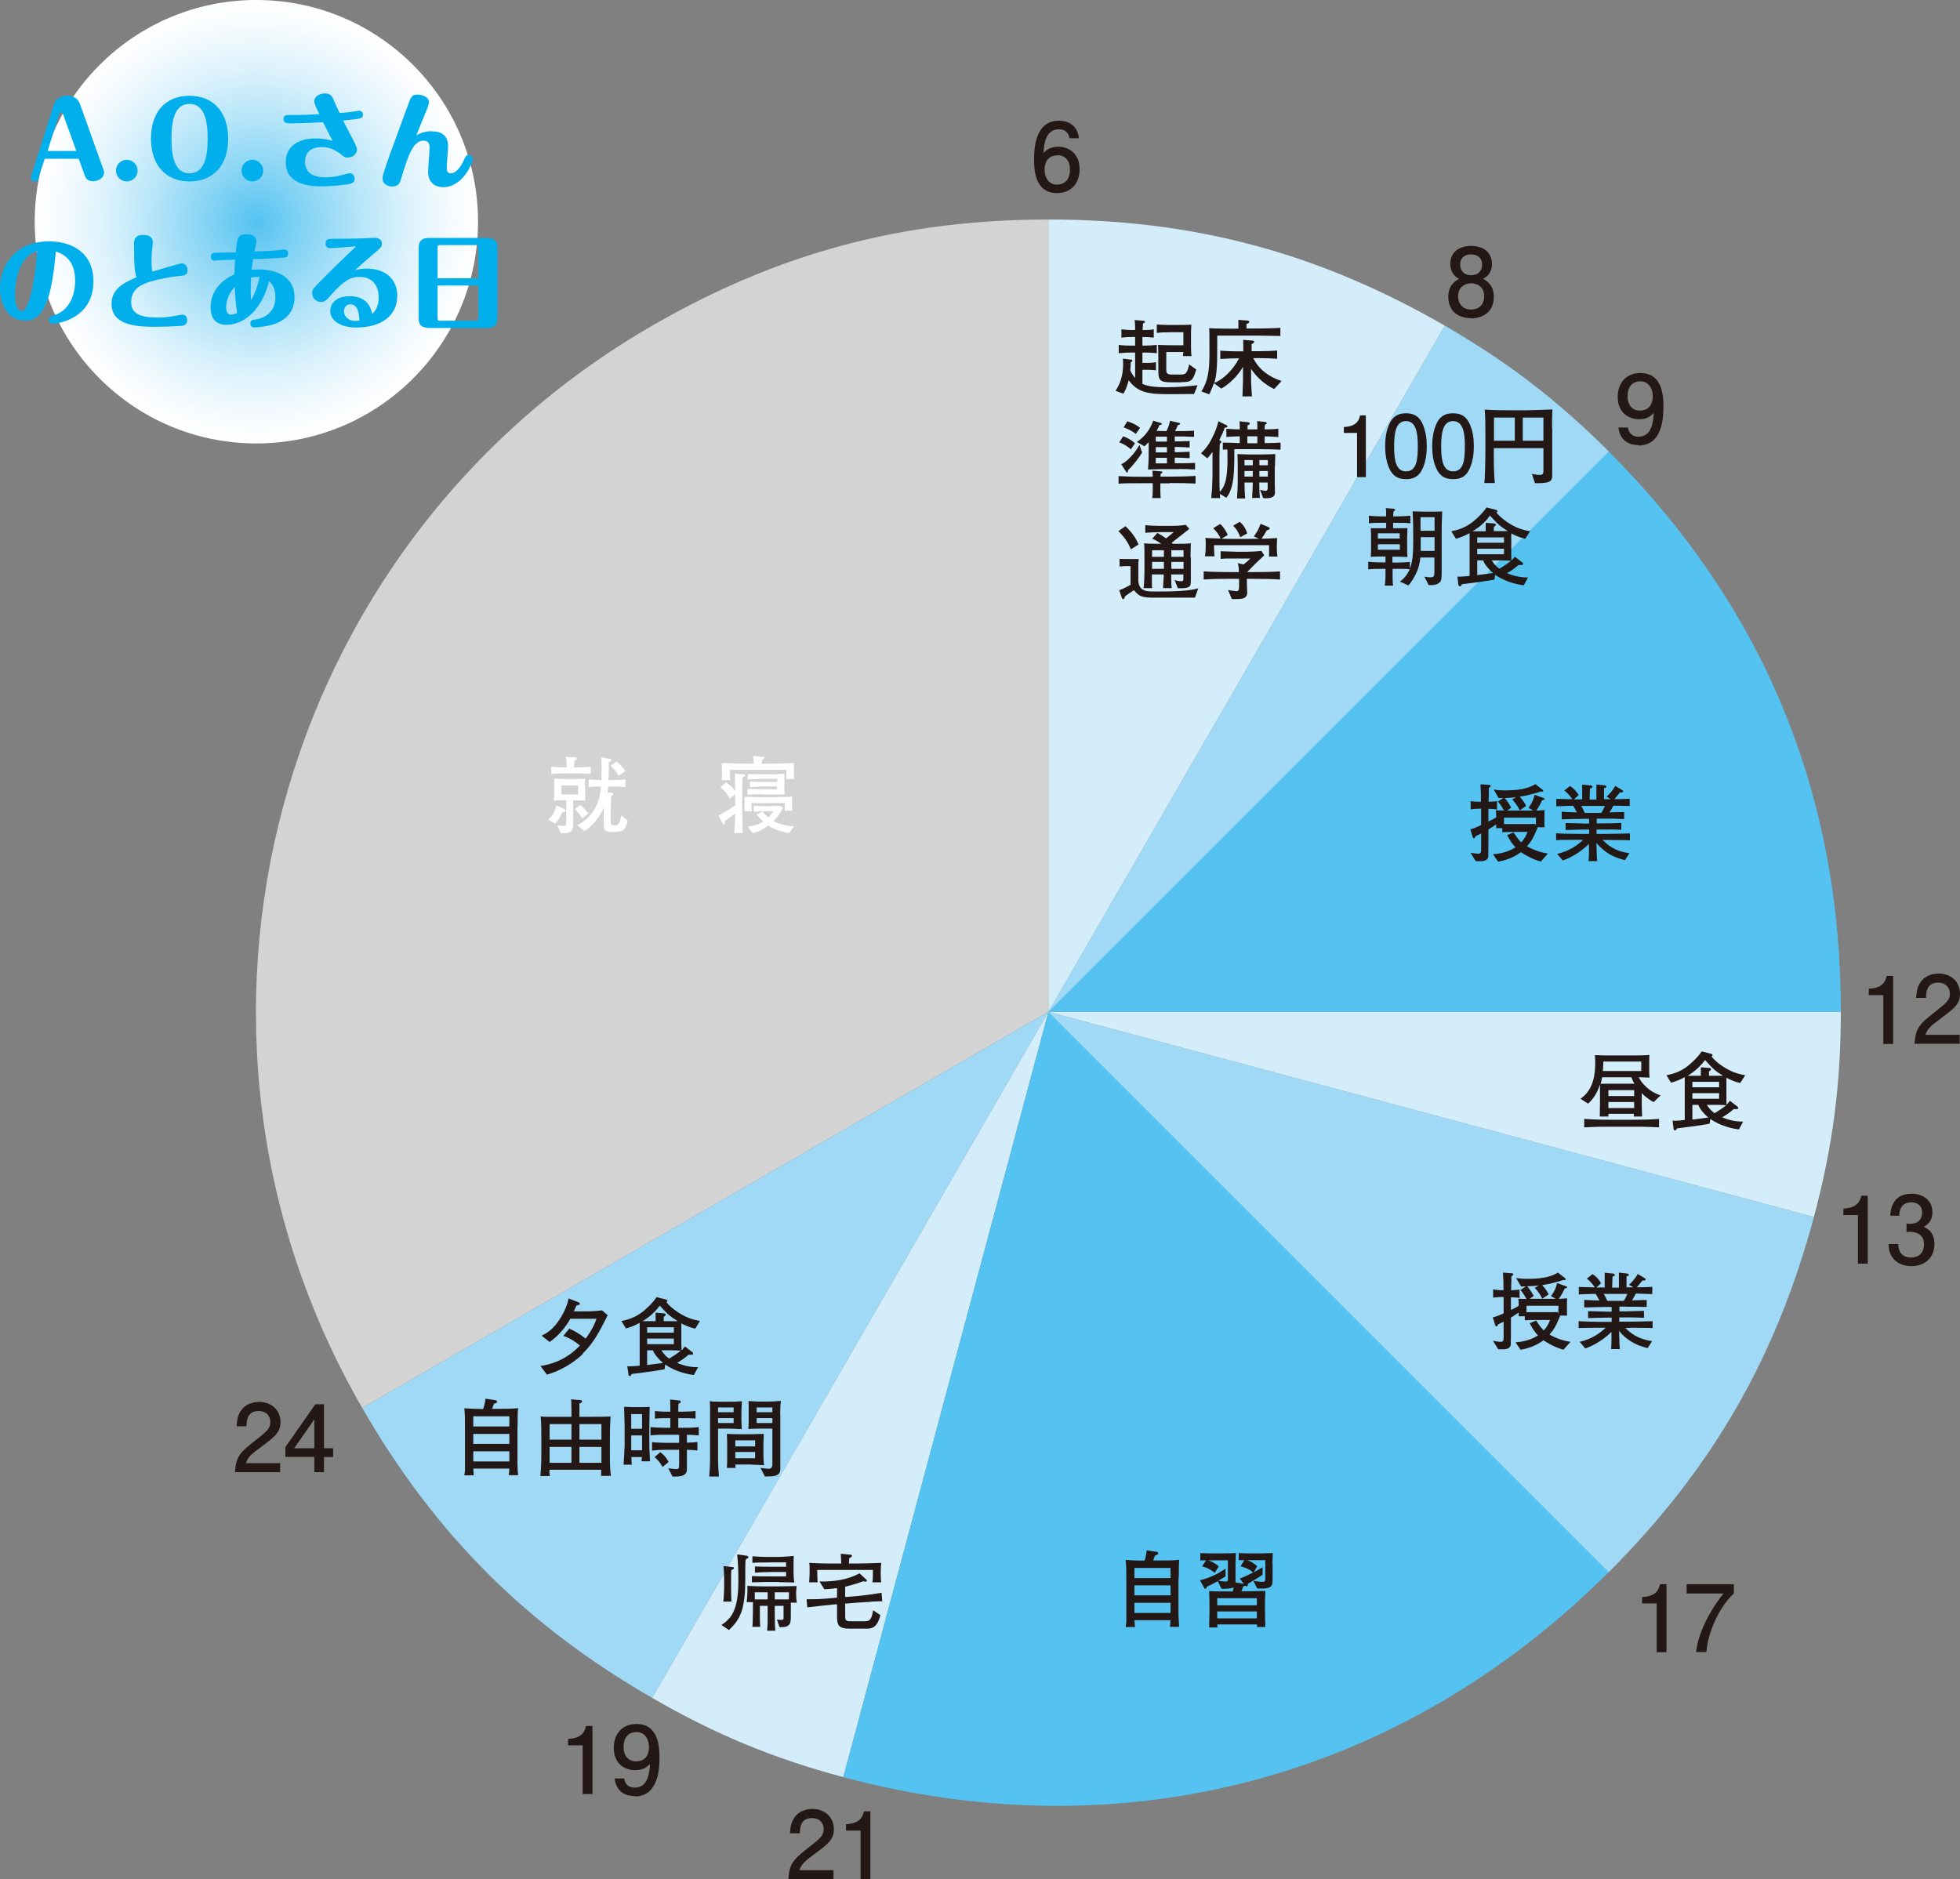 <?xml version="1.0" encoding="UTF-8"?>
<svg id="_レイヤー_2" data-name="レイヤー_2" xmlns="http://www.w3.org/2000/svg" xmlns:xlink="http://www.w3.org/1999/xlink" viewBox="0 0 115.79 111.03">
  <rect x="0" y="0" width="115.79" height="111.03" fill="#808080" stroke="none"/>
  <defs>
    <style>
      .cls-1 {
        fill: #54c3f1;
      }

      .cls-2 {
        fill: url(#radial-gradient);
      }

      .cls-3 {
        fill: #d3d3d4;
      }

      .cls-4 {
        fill: #231815;
      }

      .cls-5 {
        fill: #fff;
      }

      .cls-6 {
        fill: #9fd9f6;
      }

      .cls-7 {
        fill: #00afec;
      }

      .cls-8 {
        fill: #d3edfb;
      }
    </style>
    <radialGradient id="radial-gradient" cx="15.14" cy="13.1" fx="15.14" fy="13.1" r="13.1" gradientUnits="userSpaceOnUse">
      <stop offset="0" stop-color="#54c3f1"/>
      <stop offset=".2" stop-color="#80d2f4"/>
      <stop offset=".47" stop-color="#b6e5f9"/>
      <stop offset=".7" stop-color="#def3fc"/>
      <stop offset=".89" stop-color="#f6fbfe"/>
      <stop offset="1" stop-color="#fff"/>
    </radialGradient>
  </defs>
  <g id="_レイヤー_1-2" data-name="レイヤー_1">
    <g>
      <g>
        <path class="cls-3" d="M61.94,59.78l-40.54,23.41c-12.93-22.39-5.25-51.02,17.13-63.95,7.46-4.3,14.8-6.27,23.41-6.27v46.81Z"/>
        <path class="cls-6" d="M61.94,59.78l-23.41,40.54c-7.46-4.3-12.83-9.68-17.13-17.13l40.54-23.41Z"/>
        <path class="cls-8" d="M61.94,59.78l-12.12,45.22c-4.15-1.11-7.57-2.53-11.29-4.68l23.41-40.54Z"/>
        <path class="cls-1" d="M61.94,59.78l33.1,33.1c-12.18,12.18-28.59,16.57-45.22,12.12l12.12-45.22Z"/>
        <path class="cls-6" d="M61.94,59.78l45.22,12.12c-2.23,8.32-6.03,14.9-12.12,20.99l-33.1-33.1Z"/>
        <path class="cls-8" d="M61.94,59.78h46.81c0,4.29-.48,7.97-1.59,12.12l-45.22-12.12Z"/>
        <path class="cls-1" d="M61.94,59.78l33.1-33.1c9.14,9.14,13.71,20.17,13.71,33.1h-46.81Z"/>
        <path class="cls-6" d="M61.94,59.78l23.41-40.54c3.72,2.15,6.66,4.41,9.7,7.44l-33.1,33.1Z"/>
        <path class="cls-8" d="M61.94,59.78V12.97c8.61,0,15.95,1.97,23.41,6.27l-23.41,40.54Z"/>
      </g>
      <path class="cls-4" d="M62.45,11.41c-1.34,0-1.36-1.44-1.36-2,0-.6.05-2.28,1.46-2.28.45,0,1.09.18,1.19,1.04h-.56c-.03-.15-.11-.53-.64-.53-.76,0-.86.85-.9,1.39.24-.2.42-.36.89-.36s1.25.28,1.25,1.34c0,.83-.52,1.4-1.34,1.4ZM62.49,9.18c-.68,0-.78.55-.78.85,0,.46.25.88.73.88.31,0,.77-.15.77-.9,0-.58-.36-.84-.71-.84Z"/>
      <path class="cls-4" d="M86.91,18.8c-.69,0-1.35-.36-1.35-1.26,0-.67.37-.91.64-1.07-.32-.15-.52-.45-.52-.87,0-.71.52-1.07,1.23-1.07s1.23.37,1.23,1.07c0,.42-.2.72-.53.87.23.13.64.38.64,1.06,0,.97-.73,1.28-1.35,1.28ZM86.91,16.74c-.37,0-.77.23-.77.75s.33.8.77.8c.48,0,.77-.32.77-.78,0-.58-.42-.77-.77-.77ZM86.91,15.03c-.43,0-.65.25-.65.6,0,.32.19.63.65.63s.65-.31.65-.63c0-.35-.23-.6-.65-.6Z"/>
      <path class="cls-4" d="M96.8,26.3c-.45,0-1.09-.18-1.19-1.04h.56c.03.15.11.54.64.54.76,0,.86-.86.89-1.39-.24.21-.41.36-.88.36s-1.25-.27-1.25-1.33c0-.83.52-1.4,1.34-1.4,1.34,0,1.36,1.44,1.36,2,0,.6-.05,2.28-1.46,2.28ZM96.91,22.53c-.31,0-.76.15-.76.89,0,.59.36.84.71.84.68,0,.78-.54.78-.85,0-.46-.25-.88-.73-.88Z"/>
      <g>
        <path class="cls-4" d="M111.26,61.67v-2.87h-.86v-.38c.86-.04.98-.46,1.06-.76h.38v4.02h-.58Z"/>
        <path class="cls-4" d="M114.68,60.16c-.57.41-.81.6-.93.98h2.02v.53h-2.67c.08-.93.25-1.13,1.25-1.91.66-.52.84-.69.84-1.05,0-.31-.19-.65-.7-.65-.68,0-.7.6-.71.9h-.58c.02-.33.05-.62.26-.93.29-.42.77-.51,1.07-.51.72,0,1.26.48,1.26,1.19,0,.59-.3.85-1.11,1.44Z"/>
      </g>
      <g>
        <path class="cls-4" d="M110.34,74.67v-4.02h-.38c-.08.3-.2.72-1.06.76v.38h.86v2.87h.58Z"/>
        <path class="cls-4" d="M114.28,73.49c0-.72-.47-.93-.63-1,.26-.16.51-.37.51-.86,0-.77-.63-1.1-1.21-1.1-1.19,0-1.26.98-1.28,1.3h.53c.01-.19.03-.79.72-.79.29,0,.63.14.63.6,0,.62-.52.67-.69.67-.02,0-.13,0-.23-.02v.51c.07-.01.16-.02.21-.02.14,0,.45.03.64.23.08.08.18.21.18.51,0,.59-.4.78-.75.78-.74,0-.76-.61-.77-.8h-.57c.01.22.02.48.21.77.33.48.89.54,1.14.54.72,0,1.36-.43,1.36-1.31Z"/>
      </g>
      <g>
        <path class="cls-4" d="M97.87,97.61v-2.87h-.86v-.38c.86-.04.98-.46,1.06-.76h.38v4.02h-.58Z"/>
        <path class="cls-4" d="M100.82,97.61h-.62c.07-.8.57-2.15,1.62-3.46h-2.18v-.55h2.79v.55c-.84.75-1.54,2.29-1.62,3.46Z"/>
      </g>
      <g>
        <path class="cls-4" d="M34.42,105.99v-2.87h-.86v-.38c.86-.04.98-.46,1.06-.76h.38v4.02h-.58Z"/>
        <path class="cls-4" d="M37.5,106.12c-.45,0-1.09-.18-1.19-1.04h.56c.03.15.11.54.64.54.76,0,.86-.86.89-1.39-.24.21-.41.36-.89.36s-1.25-.27-1.25-1.33c0-.83.52-1.4,1.34-1.4,1.34,0,1.36,1.44,1.36,2,0,.6-.05,2.28-1.46,2.28ZM37.6,102.34c-.31,0-.76.15-.76.89,0,.59.36.84.72.84.68,0,.78-.54.78-.85,0-.46-.25-.88-.73-.88Z"/>
      </g>
      <g>
        <path class="cls-4" d="M49.26,108.07c0-.71-.54-1.19-1.26-1.19-.3,0-.79.09-1.07.51-.21.31-.24.6-.26.93h.58c.01-.3.03-.9.71-.9.51,0,.7.34.7.65,0,.36-.17.53-.84,1.05-1,.78-1.17.98-1.25,1.91h2.67v-.53h-2.02c.13-.37.37-.57.93-.98.8-.59,1.11-.85,1.11-1.44Z"/>
        <path class="cls-4" d="M50.84,111.03v-2.87h-.86v-.38c.86-.04.98-.46,1.06-.76h.38v4.02h-.58Z"/>
      </g>
      <g>
        <path class="cls-4" d="M15.46,85.47c-.57.41-.81.6-.93.98h2.02v.53h-2.67c.08-.93.25-1.13,1.25-1.91.67-.52.84-.69.84-1.05,0-.31-.19-.65-.7-.65-.68,0-.7.6-.71.9h-.58c.02-.33.05-.62.26-.93.29-.42.77-.51,1.07-.51.72,0,1.26.48,1.26,1.19,0,.59-.3.85-1.11,1.44Z"/>
        <path class="cls-4" d="M19.14,86.08v.9h-.57v-.9h-1.71v-.58l1.77-2.53h.51v2.6h.54v.52h-.54ZM18.57,83.86l-1.19,1.71h1.19v-1.71Z"/>
      </g>
      <g>
        <path class="cls-5" d="M33.22,47.99c-.22.47-.34.6-.42.68l-.42-.24c.14-.12.35-.32.5-.83l.45.2c.06.02.08.04.08.08,0,.1-.12.1-.19.1ZM34.12,45.7h-.77c-.26,0-.55,0-.78.03v-.43c.31.04.74.04.78.04h.13c0-.19-.02-.44-.04-.63l.52.04c.06,0,.11.02.11.08,0,.04-.01.06-.14.12,0,.11-.01.28-.02.39h.22s.45,0,.77-.04v.43c-.24-.03-.54-.03-.77-.03ZM34.57,46.41v.5c0,.15,0,.29.01.39-.12-.01-.29-.01-.55-.01h-.17v.83c0,.15,0,.65-.01.75-.03.16-.07.36-.52.36-.07,0-.12,0-.21-.02l-.2-.45c.11.02.26.04.34.04.19,0,.19-.06.19-.25v-1.27h-.15c-.14,0-.44.01-.58.02.01-.11.02-.32.02-.44v-.41c0-.12,0-.32,0-.45.27.02.52.03.66.03h.65c.29,0,.43-.02.53-.02-.02.07-.03.25-.03.39ZM34.15,46.41h-.98v.53h.98v-.53ZM34.39,48.34c-.06-.11-.34-.46-.43-.54l.31-.24c.19.12.47.49.48.51l-.36.27ZM36.84,49.02c-.12.11-.3.14-.55.14-.59,0-.62-.09-.62-.54v-.92c-.28.66-.7,1.14-1.15,1.4l-.42-.35c.64-.28,1.02-.86,1.19-1.28.16-.39.2-.72.21-1-.24,0-.49,0-.73.04v-.46c.23.03.57.04.76.04,0-.21.01-.41.01-.71,0-.26,0-.39-.02-.64l.49.09c.06,0,.12.02.12.07s-.05.08-.16.12c0,.46-.02,1.01-.02,1.07h.27s.43,0,.73-.04v.46c-.31-.04-.7-.04-.73-.04h-.29c0,.07-.01.16-.04.35l.22.02c.07,0,.12.02.12.08s-.05.09-.12.12c0,.19-.03.69-.03.77v.77c0,.09,0,.19.23.19.17,0,.21-.04.27-.14.02-.04.09-.21.12-.46l.38.32c-.04.2-.14.45-.24.55ZM36.55,45.84c-.15-.26-.28-.41-.48-.58l.34-.26c.21.14.39.34.53.56l-.39.28Z"/>
        <path class="cls-5" d="M43.87,45.93c0,.06-.02.1-.02.39v1.8c0,.17.02.94.03,1.1h-.5c.02-.24.05-.85.05-1.07v-.08c-.06.05-.16.12-.23.17-.08.06-.25.18-.37.27,0,.15,0,.19-.08.19-.03,0-.06-.02-.07-.06l-.23-.46c.41-.19.96-.58.98-.6v-.65l-.31.25c-.12-.22-.3-.46-.56-.66l.32-.29c.2.1.45.35.55.51v-.07c0-.23-.02-.73-.02-.96l.52.04s.09,0,.09.06c0,.07-.08.09-.15.12ZM46.45,46.04c0-.09,0-.48,0-.55h-3.33s0,.47.02.6h-.5c0-.13.01-.15.01-.49s0-.38-.02-.52c.35.02,1.04.04,1.41.04h.49c-.01-.24-.03-.37-.04-.45l.55.05c.06,0,.11,0,.11.06,0,.06-.06.09-.14.13,0,.06,0,.07,0,.21h.65c.13,0,1.07-.02,1.25-.04,0,.12-.01.25-.01.5s0,.33.01.45h-.47ZM46.36,47.91c0-.07,0-.4.01-.46h-1.98c0,.07.02.41.03.48h-.44c0-.08.02-.62,0-.85.15,0,.83.02.97.02h.93c.1,0,.53-.02.62-.02.1,0,.15,0,.29-.02,0,.19,0,.64.01.84h-.44ZM45,46.92c-.13,0-.64.02-.84.04v-.35c.14,0,.62.02.77.02h.98v-.16h-.84c-.12,0-.66.03-.77.04v-.34c.12,0,.63.03.74.03h.88v-.18h-1.01c-.09,0-.35.02-.4.02-.09,0-.26,0-.34.02v-.33c.15,0,.55.02.68.02h.86c.1,0,.52-.03.63-.04,0,.12,0,.32,0,.44v.44c0,.07.01.29.02.35h-1.33ZM46.6,49.23c-.76-.17-1.05-.34-1.21-.46-.41.33-.72.4-.93.45l-.29-.39c.35-.02.64-.1.92-.29-.03-.02-.29-.27-.39-.43l.36-.15c.04.06.11.16.33.33.17-.17.24-.26.3-.36h-.54c-.1,0-.53.02-.62.03v-.35c.09,0,.47.02.55.02h.56s.43-.02.46-.02l.16.13c-.18.35-.33.53-.56.77.46.25.82.29,1.21.31l-.31.42Z"/>
      </g>
      <g>
        <path class="cls-4" d="M70.53,23.28c-.25,0-1.31.01-1.54.01-1.22,0-1.79-.13-2.31-.82-.1.35-.15.51-.31.79l-.47-.17c.4-.57.45-1.21.45-1.6,0-.13,0-.21-.02-.3l.5.06s.07,0,.07.06c0,.05-.05.07-.1.09,0,.16-.01.29-.03.48.05.11.13.27.29.46v-1.51h-.22c-.2,0-.47.01-.75.04v-.49c.29.04.63.04.75.04h.22v-.51h-.17c-.1,0-.37,0-.64.04v-.49c.25.03.53.04.64.04h.17c0-.29,0-.38-.03-.59l.51.04s.1.01.1.07c0,.04-.03.06-.12.1,0,.1,0,.13-.02.38.15,0,.4,0,.66-.04v.49c-.24-.03-.52-.04-.67-.04v.51h.09c.23,0,.49-.01.76-.04v.49c-.31-.04-.67-.04-.76-.04h-.09v.61h.36c.19,0,.36-.03.44-.04v.48c-.15-.02-.34-.03-.41-.03h-.39v.83c.35.17.91.2,1.41.2.71,0,1.31-.06,1.85-.12l-.21.52ZM69.76,22.59h-.58c-.7,0-.75-.16-.75-.73v-.69c0-.24,0-.56-.02-.79.21,0,.39.02.95.02h.55v-.77h-.77c-.21,0-.6.01-.8.04v-.5c.23.02.37.03.72.03h.62c.29,0,.45,0,.7-.02-.02.35-.02.44-.02.62v.48c0,.32,0,.49.03.76h-.5c0-.1,0-.14.02-.24h-1.01v1.04c0,.2.03.29.35.29h.46c.29,0,.42,0,.54-.6l.42.3c-.19.63-.25.75-.89.75Z"/>
        <path class="cls-4" d="M75.26,22.98c-.55-.27-1.02-.68-1.35-1.19v.73c0,.09.04.81.05.9h-.56c0-.14.03-.74.03-.87v-.88c-.13.24-.57.89-1.28,1.29l-.44-.32c-.11.33-.21.53-.27.66l-.47-.17c.38-.59.48-1.2.48-2.23,0-1.23,0-1.35-.02-1.51.26.02.86.03,1.15.03h.58c0-.15,0-.37,0-.52l.54.04s.1,0,.1.07c0,.09-.1.11-.16.12,0,.06,0,.08,0,.28h.69c.19,0,1.09-.02,1.31-.04v.48c-.16,0-1.24-.02-1.27-.02h-2.46v.8c0,1.03-.03,1.49-.17,1.99.46-.16,1.09-.73,1.46-1.45-.37,0-.74.02-1.11.04v-.49c.39.03.95.04,1.12.04h.24c0-.33,0-.44-.01-.68l.48.04c.13,0,.17.02.17.07s-.04.09-.15.14c0,.12,0,.15,0,.42h.39c.37,0,.75-.01,1.12-.04v.49c-.49-.04-1.08-.04-1.12-.04h-.29c.32.67.96,1.13,1.67,1.35l-.42.46Z"/>
        <path class="cls-4" d="M69.09,28.56h-.54v.35c0,.21,0,.31.02.52h-.5c.02-.1.03-.33.03-.52v-.36h-.52c-.86,0-1.16,0-1.5.03v-.45c.63.04,1.4.04,1.5.04h.52c0-.05-.01-.31-.02-.36l.5.04s.09,0,.09.05c0,.04-.04.07-.11.1v.16h.54c.51,0,1.02-.01,1.53-.04v.45c-.53-.02-.79-.03-1.53-.03ZM66.81,26.55c-.33-.3-.66-.4-.69-.41l.23-.36s.39.12.7.41l-.24.36ZM66.64,27.79s0,.13-.05.13c-.04,0-.06-.03-.07-.06l-.28-.43c.15-.08.31-.17.56-.44.25-.26.32-.39.52-.7l.15.45c-.13.23-.49.72-.83,1.04ZM67.1,25.64c-.24-.2-.55-.33-.72-.39l.22-.36c.18.06.51.18.75.39l-.25.36ZM69.61,27.72h-1c-.08,0-.71.02-.79.02.02-.18.04-.61.04-.8v-.64s0-.15,0-.18c-.07.08-.14.15-.25.25l-.45-.26c.58-.37.83-.89.97-1.25l.45.13s.06.02.06.05c0,.05-.06.06-.14.07-.07.15-.11.23-.17.35.08,0,.41.01.47.01h.11c.05-.09.17-.36.21-.61l.52.12s.08.02.08.05c0,.06-.1.08-.13.08-.04.08-.1.24-.17.36h.54c.17,0,.47-.02.58-.02v.36c-.36-.01-.57-.02-.6-.02h-.54v.29h.16c.12,0,.45-.01.72-.02v.38c-.54-.03-.57-.03-.72-.03h-.16v.31h.15c.12,0,.44-.02.73-.03v.38c-.53-.02-.58-.03-.73-.03h-.15v.33h.49c.21,0,.58-.01.71-.02v.39c-.5-.02-.65-.03-.95-.03ZM68.94,25.8h-.66v.29h.66v-.29ZM68.94,26.42h-.66v.31h.66v-.31ZM68.94,27.05h-.66v.33h.66v-.33Z"/>
        <path class="cls-4" d="M75.17,26.55c-.1,0-.57-.01-.67-.01h-1.58c0,1.35,0,2.27-.47,2.87l-.38-.23c0,.07,0,.12.01.25h-.52c0-.12,0-.15.04-.48,0-.1.03-.77.03-.83v-1.42c-.17.24-.25.32-.31.38l-.37-.3c.13-.12.4-.37.66-.91.16-.31.29-.64.37-.98l.47.23s.07.03.07.06c0,.08-.14.09-.17.09-.08.26-.2.49-.32.73l.08.04s.04.04.04.06c0,.04,0,.04-.09.13,0,.22-.02.42-.02.72v1.48c0,.07.01.58.02.64.19-.22.35-.48.41-1.04.06-.53.05-.96.04-1.47-.04,0-.23,0-.27.01v-.42c.16,0,.85.02,1,.03v-.4c-.42.01-.63.02-.79.04v-.49c.31.03.69.04.79.04,0-.17,0-.32-.01-.48l.52.06s.08,0,.08.08c0,.05-.06.08-.13.1,0,.09,0,.1,0,.24h.58c0-.27,0-.37-.01-.49l.48.05s.08.01.08.07c0,.05-.02.06-.11.11,0,.07,0,.1-.01.26.12,0,.5,0,.81-.04v.49c-.11,0-.24-.02-.54-.03-.04,0-.23,0-.27-.01v.4c.24,0,.71-.01.94-.03v.42c-.08,0-.41-.02-.47-.02ZM75.31,27.56v1.08s.01.36.01.43c0,.17-.04.37-.51.37-.08,0-.13,0-.19-.02l-.18-.48c.06.02.25.06.33.06.05,0,.1-.01.12-.13,0-.05,0-.08,0-.36h-.5c.01.61.02.67.04.91h-.46c.02-.24.04-.76.04-.91h-.49c0,.33.02.73.04.94h-.48c.03-.47.04-.83.04-.84v-.99c0-.2,0-.61-.02-.79.16,0,.42.02.59.02h.94c.36,0,.56-.02.71-.02-.01.38-.02.73-.02.75ZM74.01,27.18h-.49v.31h.49v-.31ZM74.01,27.83h-.49v.33h.49v-.33ZM74.28,25.78h-.59v.41h.59v-.41ZM74.9,27.18h-.5v.31h.5v-.31ZM74.9,27.83h-.5v.33h.5v-.33Z"/>
        <path class="cls-4" d="M66.81,32.46c-.1-.24-.27-.62-.74-1.08l.42-.29c.45.43.65.78.77,1.08l-.46.29ZM70.59,35.31c-.8,0-2.37,0-2.63,0-.6-.02-.72-.15-.97-.44-.17.11-.42.27-.53.37-.03.09-.05.16-.11.16-.04,0-.06-.04-.07-.06l-.16-.47c.24-.07.65-.3.67-.32v-1.1h-.35s-.15.01-.3.02v-.45c.1,0,.26.01.36.01h.4c.17,0,.22,0,.37,0,0,.06-.01.08-.02.26,0,.05,0,.28,0,.33v.71c0,.15.06.33.17.44.21.18.42.18,1,.18,1.02,0,1.86-.04,2.37-.19l-.2.56ZM70.35,32.92v1.27c0,.35,0,.46-.19.52-.17.06-.42.05-.58.04l-.19-.48c.13.05.26.07.4.07.08,0,.12,0,.12-.2v-.2h-.72c0,.27,0,.54.03.81h-.51c0-.16.03-.57.04-.7,0-.04,0-.05,0-.11h-.7c0,.08,0,.24,0,.41s0,.31.01.4h-.5c.03-.21.05-.83.05-.92v-.92c0-.25,0-.58-.02-.81.18.02.25.03.79.03h.22c-.11-.08-.33-.23-.53-.3l.3-.34c.2.1.37.21.52.32l.45-.37h-.84c-.29,0-.57.02-.84.04v-.45c.28.03.7.04.78.04h.79c.16,0,.44,0,.83-.06l.2.24-1.04.82s.04.04.06.06h.28c.25,0,.54,0,.79-.03,0,.16-.02.56-.02.81ZM68.76,32.51h-.7v.39h.7v-.39ZM68.76,33.2h-.7v.41h.7v-.41ZM69.92,32.51h-.72v.39h.72v-.39ZM69.92,33.2h-.72v.41h.72v-.41Z"/>
        <path class="cls-4" d="M74.12,34.2h-.46v.18c0,.09.02.51.02.61,0,.12,0,.31-.29.38-.1.02-.49.04-.62.02l-.22-.53c.08.02.44.07.49.07.15,0,.16-.1.16-.33v-.4h-.61c-.18,0-.95,0-1.48.04v-.48c.59.04,1.44.04,1.48.04h.6c0-.17-.02-.36-.06-.53l.33.08c.09-.06.24-.19.41-.35h-1.09c-.22,0-.45,0-.67.02v-.45c.08,0,.79.03.93.03h.56c.22,0,.71-.02.92-.05l.17.26c-.07.06-.4.37-.46.43l-.21.21-.34.35h.44c.22,0,1,0,1.5-.04v.48c-.46-.03-1.02-.04-1.5-.04ZM74.97,32.87c0-.3.01-.33,0-.66h-3.25s0,.39.03.66h-.57c.02-.1.05-.26.05-.66,0-.2,0-.31-.02-.43.14.02.71.03.9.04-.1-.24-.25-.43-.44-.61l.41-.25c.18.14.37.44.45.65l-.37.22c.07,0,.59.01.62.01h.93s.61-.01.66-.01l-.3-.14c.14-.17.3-.43.4-.74l.44.18s.1.04.1.08c0,.09-.11.11-.17.12-.09.17-.27.44-.31.5.25,0,.62-.02.92-.04,0,.11-.02.26-.02.51,0,.33.02.47.04.58h-.53ZM73.27,31.75c-.06-.17-.16-.44-.42-.69l.39-.23c.28.23.39.52.44.69l-.41.22Z"/>
      </g>
      <g>
        <path class="cls-4" d="M34.44,79.99c-.73.71-1.6,1.08-2.13,1.23l-.38-.51c1.32-.2,2.03-.9,2.33-1.21-.47-.39-.8-.51-.98-.57l.35-.43c.23.1.56.27.97.59.41-.55.57-.97.64-1.17h-1.55c-.23.42-.64.97-1.22,1.37l-.47-.37c.32-.16.63-.36.96-.82.29-.41.53-.88.63-1.38l.6.23s.07.03.07.07c0,.08-.09.09-.21.12-.04.11-.08.2-.15.34h.76c.26,0,.39,0,.91-.06l.33.29c-.5,1-.83,1.64-1.5,2.29Z"/>
        <path class="cls-4" d="M41.07,78.5c-.14-.03-.41-.09-.82-.31,0,.03,0,.1,0,.11,0,.07,0,.19,0,.24v.68c0,.27,0,.3.02.56.08-.08.13-.14.19-.23l.45.35s.04.04.04.07c0,.06-.06.07-.08.07-.02,0-.13,0-.19,0-.17.16-.5.39-.68.48.39.18.81.26,1.24.26l-.25.46c-.28-.03-1.06-.17-1.69-.62l-.04.28c-.44.1-1.86.27-1.94.28-.04.08-.05.12-.12.12-.04,0-.07-.04-.07-.08l-.07-.5c.05,0,.1.01.16.01.14,0,.34-.02.57-.04v-2.53c-.36.2-.63.28-.81.33l-.27-.44c.28-.06.74-.15,1.25-.54.12-.1.54-.44.83-.87l.58.15s.06.03.06.07c0,.04-.04.06-.06.08.16.2.37.39.72.62.53.34.91.42,1.26.49l-.27.44ZM38.97,77.15c-.27.37-.62.68-1.01.91.33,0,.46,0,.61,0h.16v-.5l.51.04s.09.02.09.06c0,.05-.02.08-.12.15v.25h.31c.17,0,.35,0,.52,0-.47-.3-.54-.35-1.06-.91ZM39.81,78.42h-1.58v.32h1.58v-.32ZM39.81,79.09h-1.58v.33h1.58v-.33ZM38.57,79.78h-.34v.87c.18-.02.77-.1.94-.12-.25-.21-.5-.5-.6-.75ZM39.5,79.78h-.43c.16.25.33.41.46.49.2-.11.58-.37.69-.47-.43-.02-.51-.02-.73-.02Z"/>
        <path class="cls-4" d="M30.06,87.17c0-.1.02-.21.03-.4h-2.13c.02.34.03.38.03.4h-.56c.02-.12.04-.22.04-.37,0-.15,0-.82,0-.96v-1.27c0-.9,0-.92-.04-1.36.53.03.59.03,1.11.04.04-.1.11-.31.14-.61l.58.09c.06,0,.1.01.1.09,0,.04-.01.06-.06.08-.02.01-.1.04-.12.04-.06.17-.08.19-.11.3h.37c.36,0,.81,0,1.17-.04-.02.17-.03.25-.03.71,0,.11,0,.35-.01.46,0,.05,0,.1,0,.13v1.37c0,.21,0,.47,0,.64.01.4.02.5.04.65h-.56ZM30.09,83.68h-2.13v.6h2.13v-.6ZM30.09,84.72h-2.13v.59h2.13v-.59ZM30.09,85.75h-2.13v.6h2.13v-.6Z"/>
        <path class="cls-4" d="M35.51,87.21c0-.06.01-.29.01-.37h-3.06c0,.12,0,.25.02.37h-.56c.04-.38.06-.79.06-1.23v-1c0-.54,0-.92-.04-1.29.1.01.21.02.36.02h1.46v-.43c0-.41-.01-.51-.03-.6l.52.04c.1,0,.14.03.14.09,0,.07-.12.1-.16.11,0,.31,0,.31,0,.79h.77c.24,0,.85,0,1.07-.02-.03.41-.04.93-.04,1.35v.89c0,.44,0,.88.06,1.27h-.56ZM33.76,84.14h-1.29v.92h1.29v-.92ZM33.76,85.49h-1.29v.94h1.29v-.94ZM35.53,84.14h-1.3v.92h1.3v-.92ZM35.53,85.49h-1.3v.94h1.3v-.94Z"/>
        <path class="cls-4" d="M37.9,86.34c.01-.1.01-.13.02-.25h-.62c0,.07.02.39.02.45h-.48c.02-.38.06-1.03.06-1.12v-1.18s-.03-1-.03-1.12c.39.02.41.02.48.02h.6c.07,0,.37-.01.43-.01,0,.18-.02.97-.02,1.13v1.17c0,.06.02.58.04.91h-.48ZM37.93,83.55h-.64v.87h.64v-.87ZM37.93,84.81h-.64v.88h.64v-.88ZM40.58,84.76v.48c.4-.02.5-.02.62-.04v.5c-.24-.03-.48-.04-.62-.04v1.13c0,.15,0,.45-.66.45-.07,0-.13,0-.19,0l-.25-.49c.3.04.35.05.46.05.16,0,.18-.03.18-.27v-.87h-.71c-.3,0-.6.01-.89.05v-.5c.31.03.75.04.89.04h.71v-.48h-.73c-.32,0-.64,0-.96.04v-.49c.33.03.81.04.96.04h.21v-.57h-.11c-.26,0-.56,0-.8.03v-.45c.32.04.76.04.8.04h.11v-.22c0-.15-.01-.47-.01-.5l.57.06s.06.02.06.07c0,.08-.09.1-.14.11-.01.33-.01.34-.01.4v.08h.22c.06,0,.52-.01.8-.04v.45c-.25-.03-.56-.03-.8-.03h-.22v.57h.25c.32,0,.64,0,.96-.04v.49c-.27-.02-.54-.04-.72-.04ZM39.14,86.67c-.13-.23-.24-.38-.47-.58l.34-.29c.25.19.37.36.49.58l-.35.29Z"/>
        <path class="cls-4" d="M43.8,83.37v.53c0,.06.02.45.02.54-.07,0-.1,0-.4-.02-.06,0-.31-.01-.35-.01h-.65v1.78c0,.3.02.74.05,1.05h-.57c.04-.5.05-.97.05-1.08v-2.67c0-.16,0-.57-.02-.7.18.02.27.03.74.03h.5c.19,0,.48-.01.66-.03-.02.31-.03.58-.03.58ZM43.34,83.16h-.92v.28h.92v-.28ZM43.34,83.79h-.92v.29h.92v-.29ZM44.39,86.53h-.95c0,.07.01.14.02.2h-.52c.02-.14.02-.54.02-.7v-.6c0-.1,0-.45-.02-.71.21.01.52.02.73.02h.68c.11,0,.67-.02.77-.02,0,0-.02.52-.02.65v.53c0,.29.02.57.04.67-.18-.01-.58-.03-.74-.03ZM44.61,85.1h-1.17v.36h1.17v-.36ZM44.61,85.79h-1.17v.37h1.17v-.37ZM46.1,83.59v3.17c.02.33-.2.4-.29.43-.13.04-.21.04-.62.05l-.26-.51c.21.03.37.05.47.05.08,0,.23,0,.23-.28v-2.09h-.72c-.12,0-.38,0-.7.02.02-.26.02-.53.02-.6v-.51c0-.11,0-.44-.01-.54.23.02.58.03.58.03h.6c.25,0,.37-.01.73-.04-.03.28-.04.6-.04.81ZM45.63,83.16h-.93v.28h.93v-.28ZM45.63,83.79h-.93v.29h.93v-.29Z"/>
      </g>
      <g>
        <path class="cls-4" d="M44.06,92.12c-.02.1-.03.16-.03.37,0,1.31,0,1.67-.11,2.27-.14.83-.52,1.23-.86,1.55l-.44-.3c.58-.38,1-.87,1-2.59,0-.53-.01-1.06-.07-1.58l.57.08s.09.02.09.08c0,.07-.07.09-.15.12ZM43.21,92.76c-.02.08-.02.41-.02.48v.62c0,.18.01.61.02.77h-.48c.02-.16.05-.59.05-.75v-.65c0-.1-.02-.6-.04-.7l.54.06s.08,0,.08.05c0,.06-.04.08-.15.12ZM46.72,94.68v.55c0,.6,0,.68-.15.81-.06.05-.15.1-.42.1-.05,0-.08,0-.1,0l-.15-.45c.12.02.21.02.22.02.17,0,.17-.03.17-.15v-.68h-.52v.14c0,.53,0,.89.03,1.33h-.48c.02-.21.02-.32.03-.48,0-.13,0-.72,0-.84v-.15h-.46c0,.84,0,.96.02,1.24h-.46c.02-.23.03-.77.03-.94v-.52h-.37c.03-.25.06-.62.04-.96.27.02.71.03.97.03h.85c.19,0,.85-.02,1.09-.02,0,.1-.03.24-.03.43,0,.21.02.4.04.55h-.36ZM45.99,93.47h-.79c-.06,0-.71.02-.78.02v-.37c.26.02.94.02,1.22.02h.8v-.26h-.79c-.3,0-.76.02-1.05.04v-.37c.25.02.77.02,1.04.02h.8v-.26h-.77c-.17,0-.42.01-.58.01-.29,0-.44,0-.64.02v-.39c.16.02.64.04.81.04h.71s.49-.01.92-.06c0,.23-.01.43-.01.48v.48c0,.21.02.41.04.61-.02,0-.77-.02-.91-.02ZM45.35,94.08h-.76c0,.07,0,.22,0,.42h.76v-.42ZM45.77,94.08v.42h.83c0-.19.01-.24.01-.42h-.84Z"/>
        <path class="cls-4" d="M51.46,94.64c-.12.01-.68.04-.79.05l-.74.06v.77c0,.27.12.27.37.27h.82c.23,0,.38-.08.46-.65l.43.29c-.2.79-.54.8-.86.8h-.94c-.65,0-.76-.19-.76-.69v-.75h-.12c-.55.06-1.09.11-1.64.18l-.04-.48c.67,0,.77,0,1.66-.08l.14-.02v-.56c-.34.05-.58.06-.75.07l-.29-.46c.8.02,1.65-.09,2.37-.48l.41.38s.02.04.02.06c0,.04-.04.05-.08.05-.02,0-.03,0-.15-.02-.2.08-.59.21-1.05.32v.61l.73-.06c.43-.04.99-.12,1.42-.19l.04.5c-.12,0-.2,0-.66.02ZM51.54,93.49c.03-.17.03-.55.03-.73h-3.29c0,.23.01.5.02.73h-.5c.01-.14.03-.33.03-.71,0-.21,0-.29-.02-.44.35.02.68.04,1.4.04h.49c-.02-.4-.02-.44-.03-.58l.59.06s.07.01.07.06c0,.06-.02.06-.16.15-.01.11-.01.13-.02.31h.46c.38,0,1.09-.02,1.45-.04-.01.12-.03.26-.03.6s.01.43.03.55h-.51Z"/>
      </g>
      <g>
        <path class="cls-4" d="M91.04,50.91c-.5-.14-.94-.39-1.19-.56-.4.3-.87.48-1.35.56l-.3-.44c.47-.03.93-.15,1.33-.41-.25-.25-.38-.51-.49-.72l.38-.16c.11.17.23.38.45.59.21-.23.29-.41.37-.62h-.7c-.23,0-.56.01-.79.02v-.24h-.36c0-.12,0-.14,0-.22-.21.15-.42.27-.46.3v.53c0,.21,0,.99-.01,1.09-.04.17-.19.24-.36.25-.12,0-.27.01-.38,0l-.31-.5c.11.02.3.06.45.06.18,0,.18-.09.18-.31v-.88c-.2.1-.26.13-.33.16-.05.11-.06.12-.1.12s-.06-.04-.07-.08l-.14-.45c.11-.03.3-.08.64-.25v-.97h-.1c-.14,0-.4.02-.52.04v-.49c.18.04.44.04.52.04h.09c0-.51,0-.57-.03-1.03l.53.03s.08.01.08.06c0,.05-.05.08-.11.12,0,.23-.01.59-.02.82.05,0,.3,0,.5-.04v.5c-.16-.03-.19-.03-.51-.04v.75c.31-.16.35-.17.46-.25,0-.16,0-.25-.02-.41.14,0,.23,0,.48.01-.09-.17-.24-.41-.36-.53l.32-.21s-.12,0-.28,0l-.29-.5c.14.02.35.05.69.05,1.13,0,1.54-.23,1.78-.37l.43.34s.03.04.03.06c0,.04-.04.04-.07.04-.03,0-.05,0-.08,0-.41.13-.82.24-1.24.3.24.27.33.44.38.55l-.38.26c-.09-.21-.27-.46-.44-.64l.23-.14c-.22.03-.41.04-.68.05.15.17.24.31.39.57l-.24.17h1.54l-.28-.16c.23-.32.3-.52.36-.77l.53.19s.06.02.06.05c0,.06-.08.07-.14.08-.05.11-.2.41-.35.61.02,0,.21,0,.49-.03,0,.12-.01.2-.01.48,0,.31,0,.42.01.54h-.44l.02.04c-.24.59-.39.83-.62,1.08.12.07.62.35,1.24.43l-.41.46ZM88.85,48.31c0,.19,0,.2,0,.38.14,0,.5,0,.62,0h.71c.17,0,.33,0,.5-.01l.05.1c0-.05.01-.39.01-.47h-1.91Z"/>
        <path class="cls-4" d="M96.29,49.65v-.41c-.12.01-1.19.03-1.35.03h-.62v-.26h.31c.08,0,.12,0,.54,0,.39,0,.43.01.61.02v-.41c-.23.02-.91.03-1.13.03h-.32v-.28h1c.38.02.43.02.62.02v-.41c-.12,0-.72.01-.87.02.11-.16.17-.28.23-.4.17,0,.82.02.97.02v-.43c-.18.02-.7.02-.91.03.05-.05.28-.34.33-.4.12,0,.19,0,.19-.06,0-.03-.03-.06-.04-.07l-.43-.26c-.1.22-.34.5-.51.64l.25.15s-.14,0-.15,0h-.25v-.31c0-.26,0-.28,0-.34.08-.01.14-.03.14-.09,0-.03-.02-.06-.07-.07l-.52-.06c0,.1,0,.18,0,.89h-.4s.01-.54.02-.65c.1-.03.14-.04.14-.1s-.05-.07-.08-.08l-.52-.05v.87h-.16c-.1,0-.19,0-.33,0l.28-.25c-.07-.13-.24-.37-.51-.54l-.34.27c.13.08.33.3.48.51-.1,0-.11,0-.21,0-.58-.02-.65-.02-.74-.02v.44c.64-.03.84-.03,1-.03.08.14.18.31.22.39-.22,0-.29-.01-.31-.01-.4-.01-.44-.02-.59-.03v.45c.22-.01,1.17-.03,1.39-.03h.23v.28h-.28s-.16,0-.2-.01c-.13,0-.76-.02-.91-.02v.41c.17,0,.99-.03,1.17-.03h.22v.26h-.66c-.24,0-1.08-.01-1.29-.04v.41c.27-.02.98-.02,1.29-.02h.31c-.62.58-1.14.73-1.54.83l.33.39c.2-.06.92-.35,1.55-.98v.37c0,.52-.02.57-.03.65h.52c-.02-.13-.03-.27-.05-1.08.17.21.37.39.59.55.43.3.82.4,1.1.47l.26-.41c-.89-.12-1.28-.49-1.58-.78h.25c.21,0,1.16,0,1.35.02ZM94.81,47.62c-.03.06-.09.22-.21.41h-.98c-.06-.15-.1-.23-.2-.41h1.39Z"/>
      </g>
      <g>
        <path class="cls-4" d="M92.37,79.75c-.5-.14-.94-.39-1.19-.56-.4.3-.87.48-1.35.56l-.3-.44c.47-.03.93-.15,1.33-.41-.25-.25-.38-.51-.49-.72l.38-.16c.11.17.23.37.45.59.21-.23.29-.41.37-.62h-.7c-.23,0-.56,0-.79.02v-.24h-.36c0-.12,0-.14,0-.22-.21.15-.42.27-.46.3v.53c0,.21,0,.99-.01,1.09-.04.17-.19.24-.36.25-.12,0-.27.01-.38,0l-.31-.5c.11.02.3.06.45.06.18,0,.18-.09.18-.31v-.88c-.2.1-.26.13-.33.16-.05.11-.06.12-.1.12s-.06-.04-.07-.08l-.14-.45c.11-.03.3-.08.64-.24v-.97h-.1c-.14,0-.4.02-.52.04v-.49c.18.04.44.05.52.05h.09c0-.52,0-.57-.03-1.04l.53.04s.08,0,.08.06c0,.05-.05.08-.11.12,0,.23-.01.59-.02.82.05,0,.3,0,.5-.04v.5c-.16-.03-.19-.03-.51-.04v.75c.31-.16.35-.17.46-.25,0-.16,0-.25-.02-.41.14,0,.23,0,.48.01-.09-.17-.24-.41-.36-.53l.32-.21s-.12,0-.28,0l-.29-.5c.14.02.35.05.69.05,1.13,0,1.54-.23,1.78-.37l.43.34s.03.04.03.06c0,.04-.04.04-.07.04-.03,0-.05,0-.08,0-.41.13-.82.24-1.24.3.24.27.33.44.38.55l-.38.25c-.09-.21-.27-.46-.44-.64l.23-.14c-.22.03-.41.04-.68.05.15.17.24.31.39.57l-.24.17h1.54l-.28-.16c.23-.32.3-.52.36-.77l.53.19s.06.02.06.05c0,.06-.08.07-.14.08-.05.11-.2.41-.35.61.02,0,.21,0,.49-.03,0,.12-.01.2-.01.48,0,.31,0,.42.01.54h-.44l.02.04c-.24.59-.39.83-.62,1.08.12.07.62.35,1.24.43l-.41.46ZM90.18,77.15c0,.19,0,.21,0,.38.14,0,.5,0,.62,0h.71c.17,0,.33,0,.5-.01l.05.1c0-.05.01-.39.01-.47h-1.91Z"/>
        <path class="cls-4" d="M96.27,78.46h-.25c.3.29.69.65,1.58.78l-.26.41c-.28-.07-.67-.17-1.1-.47-.22-.15-.43-.33-.59-.55.02.81.03.95.05,1.08h-.52c0-.08.02-.13.02-.65v-.37c-.63.64-1.35.92-1.55.98l-.33-.39c.4-.1.92-.25,1.54-.83h-.31c-.31,0-1.02,0-1.29.02v-.41c.21.02,1.06.04,1.29.04h.66v-.25h-.22c-.18,0-1,.02-1.17.03v-.41c.15,0,.78.02.91.02.03,0,.17.01.2.01h.28v-.28h-.23c-.22,0-1.17.02-1.39.03v-.45c.15.01.19.02.59.03.01,0,.08,0,.31.01-.04-.08-.14-.25-.22-.39-.16,0-.36,0-1,.03v-.44c.09,0,.16,0,.74.02.1,0,.11,0,.21,0-.15-.21-.34-.43-.48-.51l.34-.27c.27.17.44.41.51.54l-.28.25c.13,0,.23,0,.33,0h.16v-.87l.52.05s.08.02.08.08-.04.06-.14.1c0,.11-.02.6-.02.65h.4c0-.71,0-.79,0-.89l.52.06s.07.04.07.07c0,.06-.07.08-.14.09,0,.06,0,.08,0,.34v.31h.25s.14,0,.15,0l-.25-.15c.17-.15.41-.43.51-.64l.43.26s.04.04.04.07c0,.06-.07.06-.19.06-.05.06-.29.35-.33.4.21,0,.73-.01.91-.03v.43c-.15,0-.8-.03-.97-.03-.06.12-.12.24-.23.4.14,0,.74-.02.87-.02v.41c-.19,0-.24,0-.62-.01h-.54s-.12-.01-.12-.01h-.33v.28h.32c.22,0,.9-.02,1.13-.03v.41c-.17,0-.21-.01-.61-.02-.42-.01-.46,0-.54,0h-.31v.25h.62c.16,0,1.22-.02,1.35-.03v.41c-.18-.02-1.14-.02-1.35-.02ZM94.75,76.45c.1.18.14.27.2.41h.98c.12-.19.18-.35.21-.41h-1.39Z"/>
      </g>
      <g>
        <path class="cls-4" d="M97.7,65.12c-.12-.06-.38-.2-.71-.53v.62c0,.2,0,.25.02.76h-.49s0-.13,0-.16h-1.5s0,.13,0,.16h-.51c.01-.51.01-.56.01-.76v-1.14c-.2.66-.55,1-.7,1.14l-.45-.29c.77-.54.87-1.41.87-2.18,0-.16-.01-.28-.02-.4.34.02.79.02,1.19.02h.91c.31,0,.82,0,1.12-.03-.01.14-.01.33-.01.47v.47c0,.19,0,.2.02.4-.29-.01-.33-.02-.64-.02.18.36.61.85,1.29,1.07l-.42.41ZM96.52,66.57h-1.46c-.49,0-.98.01-1.47.04v-.5c.5.04,1.25.05,1.47.05h1.46c.5,0,.99-.01,1.49-.05v.5c-.64-.04-1.43-.04-1.49-.04ZM96.37,63.65h-1.72c-.03.14-.04.23-.09.38h2c-.05-.07-.11-.18-.18-.38ZM96.96,62.72h-2.24c0,.29-.02.33-.03.56h2.27v-.56ZM96.54,64.41h-1.52v.35h1.52v-.35ZM96.54,65.11h-1.52v.36h1.52v-.36Z"/>
        <path class="cls-4" d="M102.82,63.99c-.14-.03-.41-.09-.83-.31,0,.03,0,.1,0,.11,0,.07,0,.19,0,.24v.68c0,.27,0,.3.01.56.08-.08.13-.15.2-.23l.45.35s.04.04.04.07c0,.06-.05.07-.08.07-.02,0-.13,0-.19,0-.17.16-.5.39-.68.48.39.18.81.26,1.24.26l-.25.46c-.28-.03-1.06-.17-1.69-.62l-.04.28c-.44.1-1.86.27-1.93.28-.04.08-.05.12-.12.12-.04,0-.07-.04-.08-.08l-.06-.5s.09.01.15.01c.15,0,.34-.02.57-.05v-2.53c-.36.2-.63.28-.81.33l-.27-.44c.28-.06.74-.15,1.25-.54.12-.1.54-.44.83-.87l.58.15s.06.03.06.07c0,.04-.03.06-.06.08.16.2.37.4.72.62.53.34.91.42,1.27.49l-.28.44ZM100.72,62.64c-.27.37-.62.68-1.02.92.33,0,.46,0,.62,0h.16v-.5l.51.04s.09.02.09.06c0,.05-.02.08-.12.15v.25h.31c.17,0,.35,0,.52,0-.47-.3-.54-.35-1.05-.92ZM101.56,63.92h-1.58v.32h1.58v-.32ZM101.56,64.59h-1.58v.33h1.58v-.33ZM100.32,65.28h-.34v.87c.18-.02.76-.1.94-.12-.25-.21-.5-.5-.59-.75ZM101.25,65.28h-.42c.16.25.33.41.46.49.2-.11.58-.37.69-.47-.42-.02-.51-.02-.73-.02Z"/>
      </g>
      <g>
        <path class="cls-4" d="M80.17,28.19v-2.61h-.78v-.35c.79-.04.89-.42.96-.69h.34v3.65h-.53Z"/>
        <path class="cls-4" d="M84,27.77c-.26.5-.67.54-.94.54-.38,0-.71-.11-.94-.54-.24-.46-.29-1.02-.29-1.41,0-.34.04-.93.29-1.4.26-.48.64-.54.94-.54.37,0,.71.1.94.54.23.45.29,1,.29,1.4s-.05.95-.29,1.41ZM83.06,24.88c-.59,0-.7.67-.7,1.48,0,.76.08,1.49.7,1.49s.7-.66.7-1.49c0-.75-.09-1.48-.7-1.48Z"/>
        <path class="cls-4" d="M86.78,27.77c-.25.5-.66.54-.94.54-.38,0-.71-.11-.94-.54-.25-.46-.29-1.02-.29-1.41,0-.34.04-.93.29-1.4.25-.48.63-.54.94-.54.37,0,.71.1.94.54.24.45.29,1,.29,1.4s-.05.95-.29,1.41ZM85.84,24.88c-.59,0-.7.67-.7,1.48,0,.76.08,1.49.7,1.49s.7-.66.7-1.49c0-.75-.09-1.48-.7-1.48Z"/>
        <path class="cls-4" d="M91.7,25.32v2.49c0,.39,0,.44-.04.51-.07.14-.19.24-.98.23l-.18-.55c.25.05.33.06.46.06.17,0,.22-.06.22-.23v-1.35h-2.93v.28c0,.59,0,1.19.06,1.78h-.62c.02-.17.03-.37.04-.73.02-.77.02-.85.02-1.04v-1.26c0-.44,0-.88-.04-1.31.34.02.63.04,1.34.04h1.2c.33,0,.96-.03,1.46-.05-.02.35-.02.75-.02,1.12ZM89.49,24.67h-1.23v1.37h1.23v-1.37ZM91.18,24.67h-1.22v1.37h1.22v-1.37Z"/>
        <path class="cls-4" d="M85.17,31.23v2.56c0,.41-.02.53-.13.63-.09.08-.22.15-.48.15-.07,0-.12,0-.16,0l-.25-.5c.05.01.18.04.35.04.24,0,.24-.1.24-.38v-.79h-.83c-.03.33-.11.64-.25.94-.08.16-.3.56-.46.71l-.5-.23c.25-.16.47-.46.58-.73-.21-.02-.61-.02-.8-.02h-.21v.37c0,.13,0,.5.03.62h-.49c.02-.15.04-.33.04-.67v-.32h-.2c-.26,0-.58,0-.82.03v-.45c.33.04.79.04.82.04h.2v-.35h-.1c-.15,0-.64,0-.77.02.02-.21.02-.38.02-.55v-.54c0-.23,0-.33-.02-.6.2,0,.45,0,.65,0h.26v-.32h-.2c-.26,0-.58,0-.82.03v-.45c.33.04.78.04.82.04h.2c0-.11,0-.39-.02-.49l.46.04s.09.02.09.06c0,.04-.03.06-.1.1,0,.08,0,.1-.02.29h.2s.47,0,.82-.04v.45c-.25-.03-.57-.03-.82-.03h-.2v.32h.2s.23,0,.34,0c.19,0,.22-.01.31-.01,0,.16-.02.33-.02.58v.63s0,.4.02.5c-.17-.01-.55-.02-.73-.02h-.16v.35h.21s.48,0,.82-.04v.39c.16-.39.2-.86.2-1.67,0-.57,0-1.14-.04-1.71.1,0,.5.02.58.02h.58c.09,0,.5,0,.59-.01,0,.16-.03.64-.03,1.04ZM82.69,31.51h-1.29v.31h1.29v-.31ZM82.7,32.16h-1.3v.32h1.3v-.32ZM84.75,30.56h-.83v.8h.83v-.8ZM84.75,31.74h-.82v.81h.82v-.81Z"/>
        <path class="cls-4" d="M90.11,31.83c-.14-.03-.41-.09-.83-.31,0,.03,0,.1,0,.11,0,.07,0,.19,0,.24v.69c0,.26,0,.29.01.56.08-.08.13-.14.2-.23l.45.35s.04.04.04.07c0,.06-.05.07-.08.07-.02,0-.13,0-.19,0-.17.16-.5.39-.68.48.39.18.81.26,1.24.26l-.25.46c-.28-.03-1.06-.17-1.69-.62l-.04.28c-.44.1-1.86.27-1.93.28-.04.08-.05.12-.12.12-.04,0-.07-.04-.08-.07l-.06-.5s.09,0,.15,0c.15,0,.34-.02.57-.04v-2.53c-.36.2-.63.28-.81.33l-.27-.44c.28-.06.74-.15,1.25-.54.12-.1.54-.44.83-.87l.58.15s.06.03.06.07c0,.04-.03.06-.06.08.16.2.37.39.72.62.53.34.91.42,1.27.49l-.28.44ZM88.01,30.48c-.27.37-.62.68-1.02.91.33,0,.46,0,.62,0h.16v-.5l.51.04s.09.02.09.06c0,.05-.02.08-.12.14v.25h.31c.17,0,.35,0,.52,0-.47-.3-.54-.35-1.05-.91ZM88.85,31.75h-1.58v.32h1.58v-.32ZM88.85,32.42h-1.58v.33h1.58v-.33ZM87.61,33.11h-.34v.87c.18-.02.76-.1.94-.12-.25-.21-.5-.5-.59-.75ZM88.54,33.11h-.42c.16.25.33.41.46.49.2-.11.58-.37.69-.47-.42-.02-.51-.02-.73-.02Z"/>
      </g>
      <g>
        <path class="cls-4" d="M69.12,96.13c0-.1.02-.21.03-.4h-2.13c.02.34.03.38.03.4h-.55c.01-.12.04-.22.04-.37,0-.15,0-.82,0-.96v-1.27c0-.9,0-.92-.04-1.36.53.03.59.03,1.11.04.04-.1.11-.31.13-.61l.58.09c.06,0,.1.01.1.09,0,.04,0,.06-.06.08-.02.01-.1.04-.12.04-.07.17-.08.19-.11.3h.37c.37,0,.81,0,1.16-.04-.01.17-.02.25-.02.71,0,.11,0,.35-.02.46,0,.05,0,.1,0,.13v1.37c0,.21,0,.47,0,.64.02.4.03.5.04.65h-.55ZM69.15,92.64h-2.13v.6h2.13v-.6ZM69.15,93.67h-2.13v.59h2.13v-.59ZM69.15,94.7h-2.13v.6h2.13v-.6Z"/>
        <path class="cls-4" d="M75.18,92.35v.67c0,.49,0,.55-.05.64-.05.1-.16.2-.62.2-.15,0-.19,0-.25-.02l-.21-.44c.25.04.39.06.5.06.2,0,.2-.04.2-.21v-1.07h-.68c-.05,0-.29,0-.38,0,.15.06.37.16.58.36l-.2.36c.08-.05.45-.26.52-.3v.44s-.13.1-.42.27c-.07.04-.39.23-.45.27,0,.07,0,.15-.08.15-.01,0-.02,0-.06-.04-.06.02-.08.02-.13.04-.02.06-.03.08-.11.29h.4c.17,0,.67-.01,1.01-.02,0,.15-.02.51-.02.64v.62c0,.25.02.84.02.87h-.49c0-.1,0-.1,0-.15h-2.34s0,.15,0,.18h-.49c0-.29.02-.57.02-.86v-.58c0-.18-.01-.63-.02-.71.26.02.86.02,1.13.02h.27c.03-.14.03-.16.05-.24-.11.04-.18.07-.49.08-.15,0-.2,0-.23,0l-.22-.45c-.24.15-.54.28-.65.33,0,.05-.02.12-.09.12-.03,0-.05-.02-.06-.05l-.25-.45c.64-.16,1.07-.39,1.51-.69v.46s-.05.04-.42.25c.15.04.31.05.44.05s.12-.06.12-.17v-1.08h-.73c-.2,0-.33,0-.43,0,.17.06.4.16.62.36l-.24.38c-.17-.14-.4-.3-.75-.38l.24-.36c-.16,0-.23,0-.34.01v-.44c.24.02.48.02.66.02h.66c.09,0,.39,0,.78-.02,0,.15-.02.52-.02.69v1.04l.49.09-.24-.31c.27-.1.53-.23.79-.36-.18-.17-.4-.27-.74-.37l.22-.36c-.08,0-.11,0-.33,0v-.42c.2.02.39.02.66.02h.66s.61-.02.69-.02c0,.06-.02.54-.02.58ZM74.25,94.43h-2.34v.42h2.34v-.42ZM74.25,95.21h-2.34v.41h2.34v-.41Z"/>
      </g>
      <path class="cls-2" d="M28.24,13.1c0,7.23-5.86,13.1-13.1,13.1S2.05,20.33,2.05,13.1,7.91,0,15.14,0s13.1,5.86,13.1,13.1Z"/>
      <g>
        <path class="cls-7" d="M2.28,10.56c-.04.13-.15.16-.22.16-.12,0-.23-.09-.23-.23,0-.02,0-.05.01-.07l1.35-4.26c.12-.35.47-.51.77-.51.19,0,.61.05.77.51l1.37,3.83c.04.11.05.15.05.19,0,.32-.32.53-.67.53s-.42-.22-.49-.39l-.34-.94h-2.01l-.38,1.17ZM2.81,8.92h1.7l-.78-2.16c-.02-.06-.05-.13-.12-.13-.07,0-.1.09-.12.14l-.68,2.15Z"/>
        <path class="cls-7" d="M8.13,10.08c0,.36-.29.64-.64.64s-.64-.29-.64-.64.29-.64.64-.64c.35,0,.64.29.64.64Z"/>
        <path class="cls-7" d="M13.48,8.19c0,1.55-.86,2.53-2.28,2.53s-2.28-.98-2.28-2.53.83-2.53,2.28-2.53,2.28,1.02,2.28,2.53ZM10.13,8.19c0,1.19.25,2.05,1.07,2.05.82,0,1.07-.85,1.07-2.05s-.26-2.05-1.07-2.05-1.07.81-1.07,2.05Z"/>
        <path class="cls-7" d="M15.55,10.08c0,.36-.29.64-.64.64s-.64-.29-.64-.64.29-.64.64-.64c.35,0,.64.29.64.64Z"/>
        <path class="cls-7" d="M17.01,7.27c-.08,0-.26,0-.26-.23,0-.24.19-.24.28-.24.61,0,1.23-.02,1.84-.05-.3-.61-.3-.66-.3-.76,0-.33.36-.47.63-.47.35,0,.44.21.52.4.1.25.19.44.35.76.25-.02.73-.07.95-.11.03,0,.18-.03.21-.03.07,0,.21.05.21.23,0,.22-.06.25-1.17.35.02.05.53,1.04.62,1.2.06.12.2.39.2.51,0,.25-.23.48-.55.48-.18,0-.22-.04-.47-.25-.02-.02-.23-.15-.41-.24-.19-.08-.39-.13-.65-.13-.73,0-.99.4-.99.86,0,.72.56.93,1.22.93.2,0,.56-.03.9-.12.08-.02.45-.13.52-.13.18,0,.29.18.29.34,0,.26-.23.29-.47.33-.29.04-.94.11-1.52.11-.43,0-2.08-.01-2.08-1.42,0-.91.7-1.41,1.75-1.41.13,0,.6,0,1.02.15-.13-.25-.38-.73-.57-1.11-.32.02-1.22.07-2.09.07Z"/>
        <path class="cls-7" d="M25.5,7.76c.97,0,.97.67.97.94,0,.19-.08,1.04-.08,1.21s.04.33.24.33c.41,0,.72-.66.75-.73.14-.3.16-.35.3-.35s.26.12.26.24c0,.12-.53,1.66-1.77,1.66-.36,0-.88-.19-.88-.91,0-.23.09-1.25.09-1.45,0-.25-.12-.39-.36-.39-.6,0-.9.83-1.33,2.27-.05.18-.13.44-.51.44-.18,0-.58-.08-.58-.48,0-.13.02-.21.27-.95.17-.51,1-2.73,1.16-3.19.25-.7.29-.81.64-.81.21,0,.67.1.67.46,0,.12-.05.25-.34.95-.14.33-.27.67-.41,1,.13-.07.43-.25.92-.25Z"/>
        <path class="cls-7" d="M1.46,18.94c-.98,0-1.46-.96-1.46-1.91,0-1.39.95-2.77,2.9-2.77,1.23,0,2.62.58,2.62,2.37,0,1.22-.66,1.94-1.52,2.29-.38.15-.81.22-.87.22-.12,0-.24-.1-.24-.24,0-.18.13-.22.3-.27.95-.3,1.25-1.26,1.25-2.05,0-1.32-.81-1.6-1.14-1.72-.24,2.62-.63,4.09-1.83,4.09ZM1.35,15.51c-.28.43-.46,1.09-.46,1.86,0,.15,0,1.01.4,1.01.28,0,.46-.72.55-1.05.24-.98.32-2.06.35-2.5-.26.1-.53.21-.84.67Z"/>
        <path class="cls-7" d="M7.91,14.51c0-.27,0-.63.55-.63.19,0,.57.04.57.44,0,.07-.04.42-.05.49-.01.11-.03.34-.03.6,0,.33.02.46.05.64.24-.07,1.61-.49,1.74-.49.25,0,.34.24.34.4,0,.3-.16.32-.6.36-.27.03-.95.12-1.63.33-.39.13-1.1.36-1.1,1.19,0,.56.31.92,1.55.92.24,0,.6-.01,1.07-.1.05-.01.38-.07.41-.07.17,0,.28.14.28.32,0,.32-.25.34-.43.35-.44.03-1.21.05-1.47.05-1.28,0-2.57-.16-2.57-1.36,0-.92.78-1.26,1.47-1.57-.1-.35-.14-.61-.14-1.88Z"/>
        <path class="cls-7" d="M12.72,15.41c-.06,0-.26,0-.26-.23,0-.25.19-.25.3-.25.35,0,.78-.01,1.17-.02.08-.83.1-1.07.61-1.07.27,0,.61.07.61.41,0,.1-.1.53-.12.61.58-.02,1.07-.04,1.46-.08.05,0,.25-.04.3-.04.23,0,.23.19.23.23,0,.23-.16.25-.25.25-.44.04-1.35.07-1.82.09-.03.22-.04.26-.09.63.15-.01.25-.02.41-.02.99,0,2.13.38,2.13,1.64,0,1.36-1.25,1.62-1.6,1.69-.44.09-.77.1-.77.1-.21,0-.24-.16-.24-.23,0-.21.13-.22.38-.26.37-.05,1.1-.36,1.1-1.29,0-.6-.25-.84-.37-.96-.12.42-.3,1.08-.83,1.71-.63.75-1.34.87-1.71.87-.76,0-.92-.58-.92-1.03s.14-1.36,1.41-1.96c.01-.42.02-.61.04-.86-.16,0-1.11.04-1.17.04ZM13.36,18.17c0,.08,0,.42.28.42.03,0,.16,0,.37-.1-.08-.52-.11-.89-.14-1.54-.32.33-.51.77-.51,1.22ZM15.33,16.37s-.11-.01-.19-.01c-.12,0-.22.02-.31.04-.01.19-.02.44-.02.72s.01.47.02.6c.14-.23.35-.61.5-1.35Z"/>
        <path class="cls-7" d="M19.48,14.66c-.1,0-.25-.07-.25-.27,0-.28.21-.28.39-.28.53,0,1.57-.01,2.03-.04.11,0,.39-.02.46-.02.09,0,.45.01.45.35,0,.18-.01.19-.56.66-.08.07-.61.52-1.03.91.19-.07.41-.1.7-.1,1.1,0,1.8.63,1.8,1.6,0,1.18-.92,1.88-2.43,1.88-.94,0-1.53-.42-1.53-.97,0-.47.36-.88,1.15-.88,1.09,0,1.26.75,1.33,1.06.16-.18.38-.42.38-.99s-.27-1.21-1.13-1.21c-.53,0-.92.22-1.6.98-.39.44-.45.5-.68.5-.29,0-.52-.24-.52-.52,0-.21.05-.26.49-.71.58-.59,1.47-1.46,2.11-2.06-.34.03-1.28.11-1.58.11ZM20.7,17.98c-.29,0-.38.25-.38.42,0,.28.25.56.67.56.12,0,.2-.02.24-.02-.02-.36-.06-.96-.54-.96Z"/>
        <path class="cls-7" d="M25.54,19.38c-.38,0-.81,0-.81-.55v-4.04c0-.36,0-.73.62-.73h3.23c.38,0,.81,0,.81.55v4.04c0,.36,0,.73-.62.73h-3.23ZM28.26,16.44v-1.81c0-.12-.02-.15-.15-.15h-2.11c-.12,0-.15.02-.15.15v1.81h2.41ZM25.85,16.87v1.93c0,.12.02.15.15.15h2.11c.12,0,.15-.01.15-.15v-1.93h-2.41Z"/>
      </g>
    </g>
  </g>
</svg>